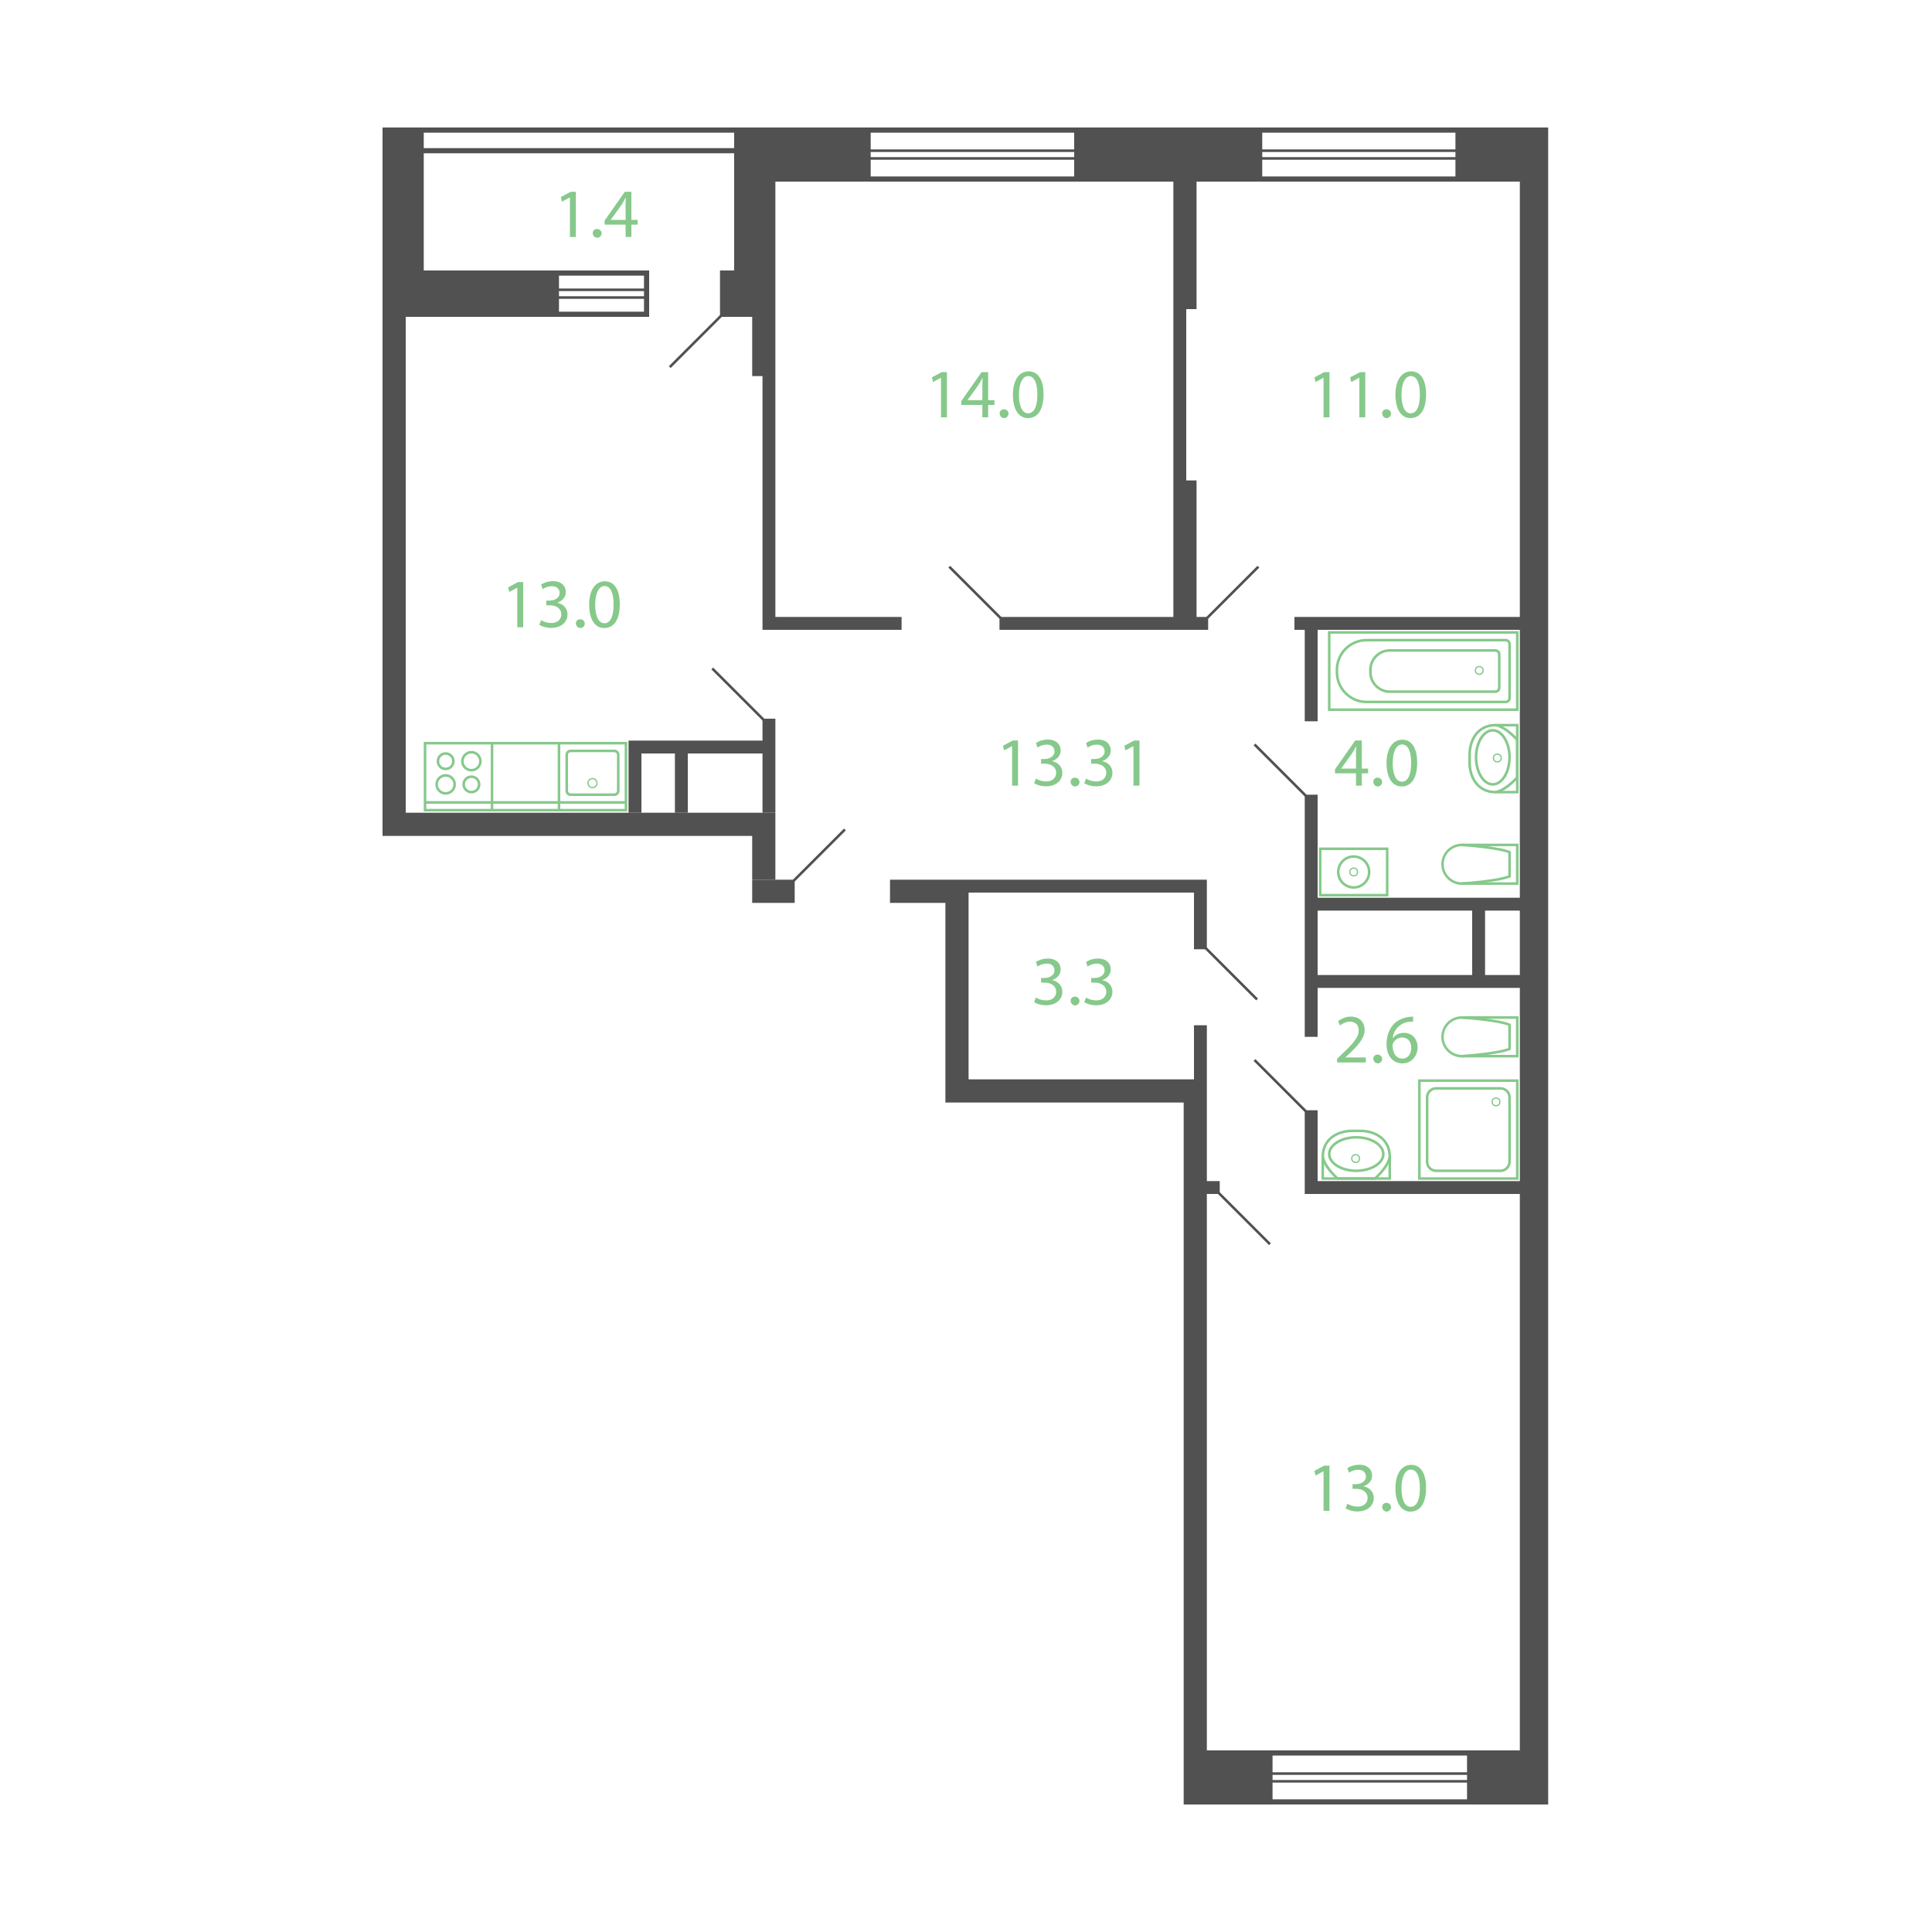 <?xml version="1.0" encoding="utf-8"?>
<!-- Generator: Adobe Illustrator 23.1.0, SVG Export Plug-In . SVG Version: 6.00 Build 0)  -->
<svg version="1.1" id="Слой_1" xmlns="http://www.w3.org/2000/svg" xmlns:xlink="http://www.w3.org/1999/xlink" x="0px" y="0px"
	 viewBox="0 0 1500 1500" style="enable-background:new 0 0 1500 1500;" xml:space="preserve">
<style type="text/css">
	.st0{fill:none;stroke:#515151;stroke-width:2;stroke-miterlimit:10;}
	.st1{fill:#515151;}
	.st2{fill:#86C98B;}
	.st3{fill:none;stroke:#86C98B;stroke-width:2;stroke-miterlimit:10;}
	.st4{fill:none;stroke:#86C98B;stroke-miterlimit:10;}
</style>
<title>10k-4s-1</title>
<g>
	<g id="_10k-4s-1">
		<g id="d">
			<line class="st0" x1="777" y1="480" x2="737" y2="440"/>
			<line class="st0" x1="937" y1="480" x2="977" y2="440"/>
			<line class="st0" x1="656" y1="644" x2="616" y2="684"/>
			<line class="st0" x1="1014" y1="863" x2="974" y2="823"/>
			<line class="st0" x1="976" y1="776" x2="936" y2="736"/>
			<line class="st0" x1="1014" y1="618" x2="974" y2="578"/>
			<line class="st0" x1="520" y1="285" x2="560" y2="245"/>
			<line class="st0" x1="593" y1="559" x2="553" y2="519"/>
			<line class="st0" x1="946" y1="926" x2="986" y2="966"/>
		</g>
		<g id="s">
			<g>
				<path class="st1" d="M1130,99H297v550h18V246h189v-36H329v-91h241v91h-11v36h25v46h8v197h108v-10h-98V141h309v338H776v10h162
					v-10h-9V373h-8V240h8v-99h251v338h-175v10h8v71h10v-71h157v208h-157v-80h-10v188h10v-38h157v150h-157v-55h-10v65h167v432H937
					V927h10v-10h-10V796h-10v42H752V693h175v44h10v-54H691v18h43v155h185v545h283V99H1130z M434,214h66v10h-66V214z M434,226h66v4
					h-66V226z M434,232h66v10h-66V232z M570,115H329v-12h241V115z M834,137H676v-13h158V137z M834,122H676v-4h158V122z M834,116H676
					v-13h158V116z M1130,137H980v-13h150V137z M1130,122H980v-4h150V122z M1130,116H980v-13h150V116z M1139,1397H988v-13h151V1397z
					 M1139,1382H988v-4h151V1382z M1139,1376H988v-13h151V1376z M1143,757h-120v-50h120V757z M1180,757h-27v-50h27V757z"/>
				<rect x="584" y="683" class="st1" width="33" height="18"/>
				<polygon class="st1" points="315,649 584,649 584,683 602,683 602,649 602,649 602,631 315,631 				"/>
				<polygon class="st1" points="602,631 602,558 592,558 592,575 488,575 488,585 488,631 498,631 498,585 524,585 524,631 
					534,631 534,585 592,585 592,631 				"/>
			</g>
		</g>
		<g id="t">
			<g>
				<path class="st2" d="M1052.8,610v-9.6h-16.3v-3.1l15.7-22.4h5.1v21.8h4.9v3.7h-4.9v9.6H1052.8z M1052.8,596.7V585
					c0-1.8,0.1-3.7,0.2-5.5h-0.2c-1.1,2.1-1.9,3.6-2.9,5.2l-8.6,11.9v0.1L1052.8,596.7z"/>
				<path class="st2" d="M1066.2,607.2c-0.1-1.8,1.2-3.3,3-3.4c0.1,0,0.2,0,0.3,0c1.9-0.1,3.5,1.4,3.6,3.2c0.1,1.9-1.4,3.5-3.2,3.6
					s-3.5-1.4-3.6-3.2C1066.2,607.3,1066.2,607.2,1066.2,607.2z"/>
				<path class="st2" d="M1100.3,592.1c0,11.9-4.4,18.5-12.2,18.5c-6.9,0-11.5-6.4-11.6-18c0-11.8,5.1-18.3,12.2-18.3
					C1096.1,574.3,1100.3,580.9,1100.3,592.1z M1081.3,592.6c0,9.1,2.8,14.3,7.1,14.3c4.9,0,7.2-5.7,7.2-14.6
					c0-8.6-2.2-14.3-7.1-14.3C1084.3,578,1081.3,583.1,1081.3,592.6L1081.3,592.6z"/>
			</g>
			<g>
				<path class="st2" d="M785.8,579.3h-0.1l-6.1,3.3l-0.9-3.6l7.7-4.1h4V610h-4.6V579.3z"/>
				<path class="st2" d="M804.3,604.5c2.4,1.4,5,2.2,7.8,2.2c6.1,0,8-3.9,7.9-6.8c-0.1-4.9-4.5-7-9.1-7h-2.6v-3.6h2.6
					c3.5,0,7.8-1.8,7.8-5.9c0-2.8-1.8-5.3-6.2-5.3c-2.5,0.1-5,0.9-7,2.3l-1.2-3.5c2.7-1.8,5.9-2.7,9.2-2.7c6.9,0,10,4.1,10,8.4
					c0,3.6-2.2,6.7-6.5,8.3v0.1c4.3,0.9,7.8,4.1,7.8,9c0,5.6-4.4,10.5-12.8,10.5c-3.2,0-6.4-0.8-9.1-2.4L804.3,604.5z"/>
				<path class="st2" d="M831.2,607.2c-0.1-1.8,1.2-3.3,3-3.4c0.1,0,0.2,0,0.3,0c1.9-0.1,3.5,1.4,3.6,3.2c0.1,1.9-1.4,3.5-3.2,3.6
					s-3.5-1.4-3.6-3.2C831.2,607.3,831.2,607.2,831.2,607.2z"/>
				<path class="st2" d="M843.2,604.5c2.4,1.4,5,2.2,7.8,2.2c6.1,0,8-3.9,7.9-6.8c-0.1-4.9-4.5-7-9.1-7h-2.6v-3.6h2.6
					c3.5,0,7.8-1.8,7.8-5.9c0-2.8-1.8-5.3-6.2-5.3c-2.5,0.1-5,0.9-7,2.3l-1.2-3.5c2.7-1.8,5.9-2.7,9.2-2.7c6.9,0,10,4.1,10,8.4
					c0,3.6-2.2,6.7-6.5,8.3v0.1c4.3,0.9,7.8,4.1,7.8,9c0,5.6-4.4,10.5-12.8,10.5c-3.2,0-6.4-0.8-9.1-2.4L843.2,604.5z"/>
				<path class="st2" d="M880,579.3h-0.1l-6.1,3.3l-0.9-3.6l7.7-4.1h4.1V610H880L880,579.3z"/>
			</g>
			<g>
				<path class="st2" d="M804.3,774.5c2.4,1.4,5,2.2,7.8,2.2c6.1,0,8-3.9,7.9-6.8c-0.1-4.9-4.5-7-9.1-7h-2.6v-3.6h2.6
					c3.5,0,7.8-1.8,7.8-5.9c0-2.8-1.8-5.3-6.2-5.3c-2.5,0.1-5,0.9-7,2.3l-1.2-3.5c2.7-1.8,5.9-2.7,9.2-2.7c6.9,0,10,4.1,10,8.4
					c0,3.6-2.2,6.7-6.5,8.3v0.1c4.3,0.9,7.8,4.1,7.8,9c0,5.6-4.4,10.5-12.8,10.5c-3.2,0-6.4-0.8-9.1-2.4L804.3,774.5z"/>
				<path class="st2" d="M831.2,777.2c-0.1-1.8,1.2-3.3,3-3.4c0.1,0,0.2,0,0.3,0c1.9-0.1,3.5,1.4,3.6,3.2c0.1,1.9-1.4,3.5-3.2,3.6
					s-3.5-1.4-3.6-3.2C831.2,777.3,831.2,777.2,831.2,777.2z"/>
				<path class="st2" d="M843.2,774.5c2.4,1.4,5,2.2,7.8,2.2c6.1,0,8-3.9,7.9-6.8c-0.1-4.9-4.5-7-9.1-7h-2.6v-3.6h2.6
					c3.5,0,7.8-1.8,7.8-5.9c0-2.8-1.8-5.3-6.2-5.3c-2.5,0.1-5,0.9-7,2.3l-1.2-3.5c2.7-1.8,5.9-2.7,9.2-2.7c6.9,0,10,4.1,10,8.4
					c0,3.6-2.2,6.7-6.5,8.3v0.1c4.3,0.9,7.8,4.1,7.8,9c0,5.6-4.4,10.5-12.8,10.5c-3.2,0-6.4-0.8-9.1-2.4L843.2,774.5z"/>
			</g>
			<g>
				<path class="st2" d="M401.6,456.3h-0.1l-6.1,3.3l-0.9-3.6l7.7-4.1h4V487h-4.6V456.3z"/>
				<path class="st2" d="M420.1,481.5c2.4,1.4,5,2.2,7.8,2.2c6.1,0,8-3.9,7.9-6.8c-0.1-4.9-4.5-7-9.1-7h-2.6v-3.6h2.6
					c3.5,0,7.8-1.8,7.8-5.9c0-2.8-1.8-5.3-6.2-5.3c-2.5,0.1-5,0.9-7,2.3l-1.2-3.5c2.7-1.8,5.9-2.7,9.2-2.7c6.9,0,10,4.1,10,8.4
					c0,3.6-2.2,6.7-6.5,8.3v0.1c4.3,0.9,7.8,4.1,7.8,9c0,5.6-4.4,10.5-12.8,10.5c-3.2,0-6.4-0.8-9.1-2.4L420.1,481.5z"/>
				<path class="st2" d="M447.1,484.2c-0.1-1.8,1.2-3.3,3-3.4c0.1,0,0.2,0,0.3,0c1.9-0.1,3.5,1.4,3.6,3.2c0.1,1.9-1.4,3.5-3.2,3.6
					s-3.5-1.4-3.6-3.2C447.1,484.3,447.1,484.2,447.1,484.2z"/>
				<path class="st2" d="M481.2,469.1c0,11.9-4.4,18.5-12.2,18.5c-6.9,0-11.5-6.4-11.6-18c0-11.8,5.1-18.3,12.2-18.3
					C477,451.3,481.2,457.9,481.2,469.1z M462.1,469.6c0,9.1,2.8,14.3,7.1,14.3c4.9,0,7.2-5.7,7.2-14.6c0-8.6-2.2-14.3-7.1-14.3
					C465.2,455,462.1,460.1,462.1,469.6L462.1,469.6z"/>
			</g>
			<g>
				<path class="st2" d="M442.5,153.3h-0.1l-6.1,3.3l-0.9-3.6l7.7-4.1h4V184h-4.6L442.5,153.3z"/>
				<path class="st2" d="M460.2,181.2c-0.1-1.8,1.2-3.3,3-3.4c0.1,0,0.2,0,0.3,0c1.9-0.1,3.5,1.4,3.6,3.2c0.1,1.9-1.4,3.5-3.2,3.6
					c-1.9,0.1-3.5-1.4-3.6-3.2C460.2,181.3,460.2,181.2,460.2,181.2z"/>
				<path class="st2" d="M485.7,184v-9.6h-16.3v-3.1l15.7-22.4h5.1v21.8h4.9v3.7h-4.9v9.6H485.7z M485.7,170.7V159
					c0-1.8,0.1-3.7,0.2-5.5h-0.2c-1.1,2.1-1.9,3.6-2.9,5.2l-8.6,11.9v0.1L485.7,170.7z"/>
			</g>
			<g>
				<path class="st2" d="M1038.1,825v-2.9l3.7-3.6c9-8.5,13-13.1,13.1-18.4c0-3.6-1.7-6.9-7-6.9c-2.8,0.1-5.4,1.2-7.5,3l-1.5-3.3
					c2.8-2.3,6.3-3.6,9.9-3.6c7.6,0,10.7,5.2,10.7,10.2c0,6.5-4.7,11.7-12.1,18.8l-2.8,2.6v0.1h15.8v3.9H1038.1z"/>
				<path class="st2" d="M1066.2,822.2c-0.1-1.8,1.2-3.3,3-3.4c0.1,0,0.2,0,0.3,0c1.9-0.1,3.5,1.4,3.6,3.2c0.1,1.9-1.4,3.5-3.2,3.6
					s-3.5-1.4-3.6-3.2C1066.2,822.3,1066.2,822.2,1066.2,822.2z"/>
				<path class="st2" d="M1097.1,793.2c-1.2-0.1-2.4,0-3.6,0.2c-6.4,0.9-11.5,6-12.2,12.5h0.2c2-2.6,5.2-4.1,8.5-4
					c6.2,0,10.6,4.5,10.6,11.3c0,6.4-4.4,12.4-11.7,12.4c-7.5,0-12.4-5.8-12.4-15c0-6.9,2.5-12.4,5.9-15.8c3.1-2.9,7-4.7,11.2-5.2
					c1.1-0.2,2.3-0.3,3.5-0.3V793.2z M1095.7,813.5c0-5-2.9-8-7.2-8c-2.9,0.1-5.5,1.7-6.8,4.3c-0.4,0.6-0.6,1.4-0.5,2.1
					c0.1,5.8,2.8,10,7.7,10C1092.9,821.9,1095.7,818.5,1095.7,813.5z"/>
			</g>
			<g>
				<path class="st2" d="M1027.6,293.3h-0.1l-6.1,3.3l-0.9-3.6l7.7-4.1h4V324h-4.6V293.3z"/>
				<path class="st2" d="M1055.3,293.3h-0.1l-6.1,3.3l-0.9-3.6l7.7-4.1h4.1V324h-4.6V293.3z"/>
				<path class="st2" d="M1073.1,321.2c-0.1-1.8,1.2-3.3,3-3.4c0.1,0,0.2,0,0.3,0c1.9-0.1,3.5,1.4,3.6,3.2s-1.4,3.5-3.2,3.6
					c-1.9,0.1-3.5-1.4-3.6-3.2C1073.1,321.3,1073.1,321.2,1073.1,321.2z"/>
				<path class="st2" d="M1107.2,306.1c0,11.9-4.4,18.5-12.2,18.5c-6.9,0-11.5-6.4-11.6-18c0-11.8,5.1-18.3,12.2-18.3
					C1103,288.3,1107.2,294.9,1107.2,306.1z M1088.1,306.6c0,9.1,2.8,14.3,7.1,14.3c4.9,0,7.2-5.7,7.2-14.6c0-8.6-2.2-14.3-7.1-14.3
					C1091.2,292,1088.1,297.1,1088.1,306.6L1088.1,306.6z"/>
			</g>
			<g>
				<path class="st2" d="M730.6,293.3L730.6,293.3l-6.2,3.3l-0.9-3.6l7.7-4.1h4V324h-4.6V293.3z"/>
				<path class="st2" d="M762.7,324v-9.6h-16.3v-3.1l15.7-22.4h5.1v21.8h4.9v3.7h-4.9v9.6H762.7z M762.7,310.7V299
					c0-1.8,0.1-3.7,0.2-5.5h-0.2c-1.1,2.1-1.9,3.6-2.9,5.2l-8.6,11.9v0.1L762.7,310.7z"/>
				<path class="st2" d="M776.1,321.2c-0.1-1.8,1.2-3.3,3-3.4c0.1,0,0.2,0,0.3,0c1.9-0.1,3.5,1.4,3.6,3.2s-1.4,3.5-3.2,3.6
					c-1.9,0.1-3.5-1.4-3.6-3.2C776.1,321.3,776.1,321.2,776.1,321.2z"/>
				<path class="st2" d="M810.2,306.1c0,11.9-4.4,18.5-12.2,18.5c-6.9,0-11.5-6.4-11.6-18c0-11.8,5.1-18.3,12.2-18.3
					C806,288.3,810.2,294.9,810.2,306.1z M791.1,306.6c0,9.1,2.8,14.3,7.1,14.3c4.9,0,7.2-5.7,7.2-14.6c0-8.6-2.2-14.3-7.1-14.3
					C794.2,292,791.1,297.1,791.1,306.6L791.1,306.6z"/>
			</g>
			<g>
				<path class="st2" d="M1027.6,1142.3h-0.1l-6.1,3.3l-0.9-3.6l7.7-4.1h4v35.1h-4.6V1142.3z"/>
				<path class="st2" d="M1046.1,1167.5c2.4,1.4,5,2.2,7.8,2.2c6.1,0,8-3.9,7.9-6.8c-0.1-4.9-4.5-7-9.1-7h-2.6v-3.6h2.6
					c3.5,0,7.8-1.8,7.8-5.9c0-2.8-1.8-5.3-6.2-5.3c-2.5,0.1-5,0.9-7,2.3l-1.2-3.5c2.7-1.8,5.9-2.7,9.2-2.7c6.9,0,10,4.1,10,8.4
					c0,3.6-2.2,6.7-6.5,8.3v0.1c4.3,0.9,7.8,4.1,7.8,9c0,5.6-4.4,10.5-12.8,10.5c-3.2,0-6.4-0.8-9.1-2.4L1046.1,1167.5z"/>
				<path class="st2" d="M1073.1,1170.2c-0.1-1.8,1.2-3.3,3-3.4c0.1,0,0.2,0,0.3,0c1.9-0.1,3.5,1.4,3.6,3.2s-1.4,3.5-3.2,3.6
					s-3.5-1.4-3.6-3.2C1073.1,1170.3,1073.1,1170.2,1073.1,1170.2z"/>
				<path class="st2" d="M1107.2,1155.1c0,11.9-4.4,18.5-12.2,18.5c-6.9,0-11.5-6.4-11.6-18c0-11.8,5.1-18.3,12.2-18.3
					C1103,1137.3,1107.2,1143.9,1107.2,1155.1z M1088.1,1155.6c0,9.1,2.8,14.3,7.1,14.3c4.9,0,7.2-5.7,7.2-14.6
					c0-8.6-2.2-14.3-7.1-14.3C1091.2,1141,1088.1,1146.1,1088.1,1155.6L1088.1,1155.6z"/>
			</g>
		</g>
		<g id="m">
			<g>
				<polyline class="st3" points="1135,686 1178,686 1178,656 1135,656 				"/>
				<path class="st2" d="M1134.9,657c7.9,0.5,28.6,2.4,36.1,5.3v17.4c-7.5,2.9-28.2,4.8-36.1,5.3c-7.7,0-14-6.3-14-14
					S1127.2,657,1134.9,657 M1135,655c-8.8,0-16,7.2-16,16s7.2,16,16,16c0,0,30-2,38-6v-20C1165,657,1135,655,1135,655L1135,655z"/>
			</g>
			<g>
				<polyline class="st3" points="1135,820 1178,820 1178,790 1135,790 				"/>
				<path class="st2" d="M1134.9,791c7.9,0.5,28.6,2.4,36.1,5.3v17.4c-7.5,2.9-28.2,4.8-36.1,5.3c-7.7,0-14-6.3-14-14
					S1127.2,791,1134.9,791 M1135,789c-8.8,0-16,7.2-16,16s7.2,16,16,16c0,0,30-2,38-6v-20C1165,791,1135,789,1135,789L1135,789z"/>
			</g>
			<g>
				<path class="st2" d="M485,578v50h-50v-50H485 M487,576h-54v54h54V576z"/>
				<line class="st3" x1="486" y1="623" x2="434" y2="623"/>
				<path class="st2" d="M477,584c1.1,0,2,0.9,2,2v28c0,1.1-0.9,2-2,2h-34c-1.1,0-2-0.9-2-2v-28c0-1.1,0.9-2,2-2H477 M477,582h-34
					c-2.2,0-4,1.8-4,4v28c0,2.2,1.8,4,4,4h34c2.2,0,4-1.8,4-4v-28C481,583.8,479.2,582,477,582z"/>
				<circle class="st4" cx="460" cy="608" r="3.5"/>
			</g>
			<g>
				<path class="st2" d="M381,578v50h-50v-50H381 M383,576h-54v54h54V576z"/>
				<line class="st3" x1="382" y1="623" x2="330" y2="623"/>
				<path class="st2" d="M366,604c2.8,0,5,2.2,5,5s-2.2,5-5,5s-5-2.2-5-5C361,606.2,363.2,604,366,604 M366,602c-3.9,0-7,3.1-7,7
					s3.1,7,7,7s7-3.1,7-7S369.9,602,366,602z"/>
				<path class="st2" d="M346,586c2.8,0,5,2.2,5,5s-2.2,5-5,5s-5-2.2-5-5C341,588.2,343.2,586,346,586 M346,584c-3.9,0-7,3.1-7,7
					s3.1,7,7,7s7-3.1,7-7S349.9,584,346,584z"/>
				<path class="st2" d="M366,585c3.3,0,6,2.7,6,6s-2.7,6-6,6s-6-2.7-6-6C360,587.7,362.7,585,366,585 M366,583c-4.4,0-8,3.6-8,8
					s3.6,8,8,8s8-3.6,8-8S370.4,583,366,583z"/>
				<path class="st2" d="M346,603c3.3,0,6,2.7,6,6s-2.7,6-6,6s-6-2.7-6-6C340,605.7,342.7,603,346,603 M346,601c-4.4,0-8,3.6-8,8
					s3.6,8,8,8s8-3.6,8-8S350.4,601,346,601z"/>
			</g>
			<g>
				<line class="st3" x1="382" y1="629" x2="434" y2="629"/>
				<line class="st3" x1="382" y1="623" x2="434" y2="623"/>
				<line class="st3" x1="382" y1="577" x2="434" y2="577"/>
			</g>
			<g>
				<path class="st2" d="M1177,492v58h-144v-58H1177 M1179,490h-148v62h148V490z"/>
				<path class="st2" d="M1169,498c1.1,0,2,0.9,2,2v42c0,1.1-0.9,2-2,2h-108c-12.1,0-22-9.9-22-22v-2c0-12.1,9.9-22,22-22H1169
					 M1169,496h-108c-13.3,0-24,10.7-24,24v2c0,13.2,10.8,24,24,24h108c2.2,0,4-1.8,4-4v-42C1173,497.8,1171.2,496,1169,496z"/>
				<path class="st2" d="M1161,506c1.1,0,2,0.9,2,2v26c0,1.1-0.9,2-2,2h-82c-7.7,0-14-6.3-14-14v-2c0-7.7,6.3-14,14-14H1161
					 M1161,504h-82c-8.8,0-16,7.2-16,16v2c0,8.8,7.2,16,16,16h82c2.2,0,4-1.8,4-4v-26C1165,505.8,1163.2,504,1161,504z"/>
				<circle class="st4" cx="1148.5" cy="520.5" r="3"/>
			</g>
			<g>
				<polyline class="st3" points="1161,563 1178,563 1178,615 1161,615 				"/>
				<path class="st2" d="M1161,564c0.3,0,6.4,0.5,16,10.8v28.4c-9.8,10.4-16,10.8-16,10.8c-13.1,0-19-11-19-22v-6
					C1142,575.1,1147.9,564,1161,564 M1161,562c-13.3,0-21,10.7-21,24v6c0,13.3,7.7,24,21,24c0,0,7,0,18-12v-30
					C1168,562,1161,562,1161,562z"/>
				<path class="st2" d="M1159,568c6.5,0,12,9.2,12,20s-5.5,20-12,20s-12-9.2-12-20S1152.5,568,1159,568 M1159,566
					c-7.7,0-14,9.8-14,22s6.3,22,14,22s14-9.8,14-22S1166.7,566,1159,566z"/>
				<circle class="st4" cx="1162.5" cy="588.5" r="3"/>
			</g>
			<g>
				<polyline class="st3" points="1079,898 1079,915 1027,915 1027,898 				"/>
				<path class="st2" d="M1056,879c11,0,22,5.9,22,19c0,0.1-0.3,6.3-10.8,16h-28.4c-10.4-9.8-10.8-16-10.8-16c0-13.1,11-19,22-19
					H1056 M1056,877h-6c-13.3,0-24,7.7-24,21c0,0,0,7,12,18h30c12-11,12-18,12-18C1080,884.7,1069.3,877,1056,877z"/>
				<path class="st2" d="M1053,884c10.8,0,20,5.5,20,12s-9.2,12-20,12s-20-5.5-20-12S1042.2,884,1053,884 M1053,882
					c-12.2,0-22,6.3-22,14s9.8,14,22,14s22-6.3,22-14S1065.2,882,1053,882z"/>
				<circle class="st4" cx="1052.5" cy="899.5" r="3"/>
			</g>
			<g>
				<circle class="st4" cx="1161.5" cy="855.5" r="3"/>
				<path class="st2" d="M1177,840v74h-74v-74H1177 M1179,838h-78v78h78V838z"/>
				<path class="st2" d="M1165,846c3.3,0,6,2.7,6,6v50c0,3.3-2.7,6-6,6h-50c-3.3,0-6-2.7-6-6v-50c0-3.3,2.7-6,6-6H1165 M1165,844
					h-50c-4.4,0-8,3.6-8,8v50c0,4.4,3.6,8,8,8h50c4.4,0,8-3.6,8-8v-50C1173,847.6,1169.4,844,1165,844z"/>
			</g>
			<g>
				<path class="st2" d="M1076,660v34h-50v-34H1076 M1078,658h-54v38h54V658z"/>
				<path class="st2" d="M1051,666c6.1,0,11,4.9,11,11s-4.9,11-11,11s-11-4.9-11-11C1040,670.9,1044.9,666,1051,666 M1051,664
					c-7.2,0-13,5.8-13,13s5.8,13,13,13s13-5.8,13-13l0,0C1064,669.8,1058.2,664,1051,664z"/>
				<circle class="st4" cx="1051" cy="677" r="3"/>
			</g>
		</g>
	</g>
</g>
</svg>
